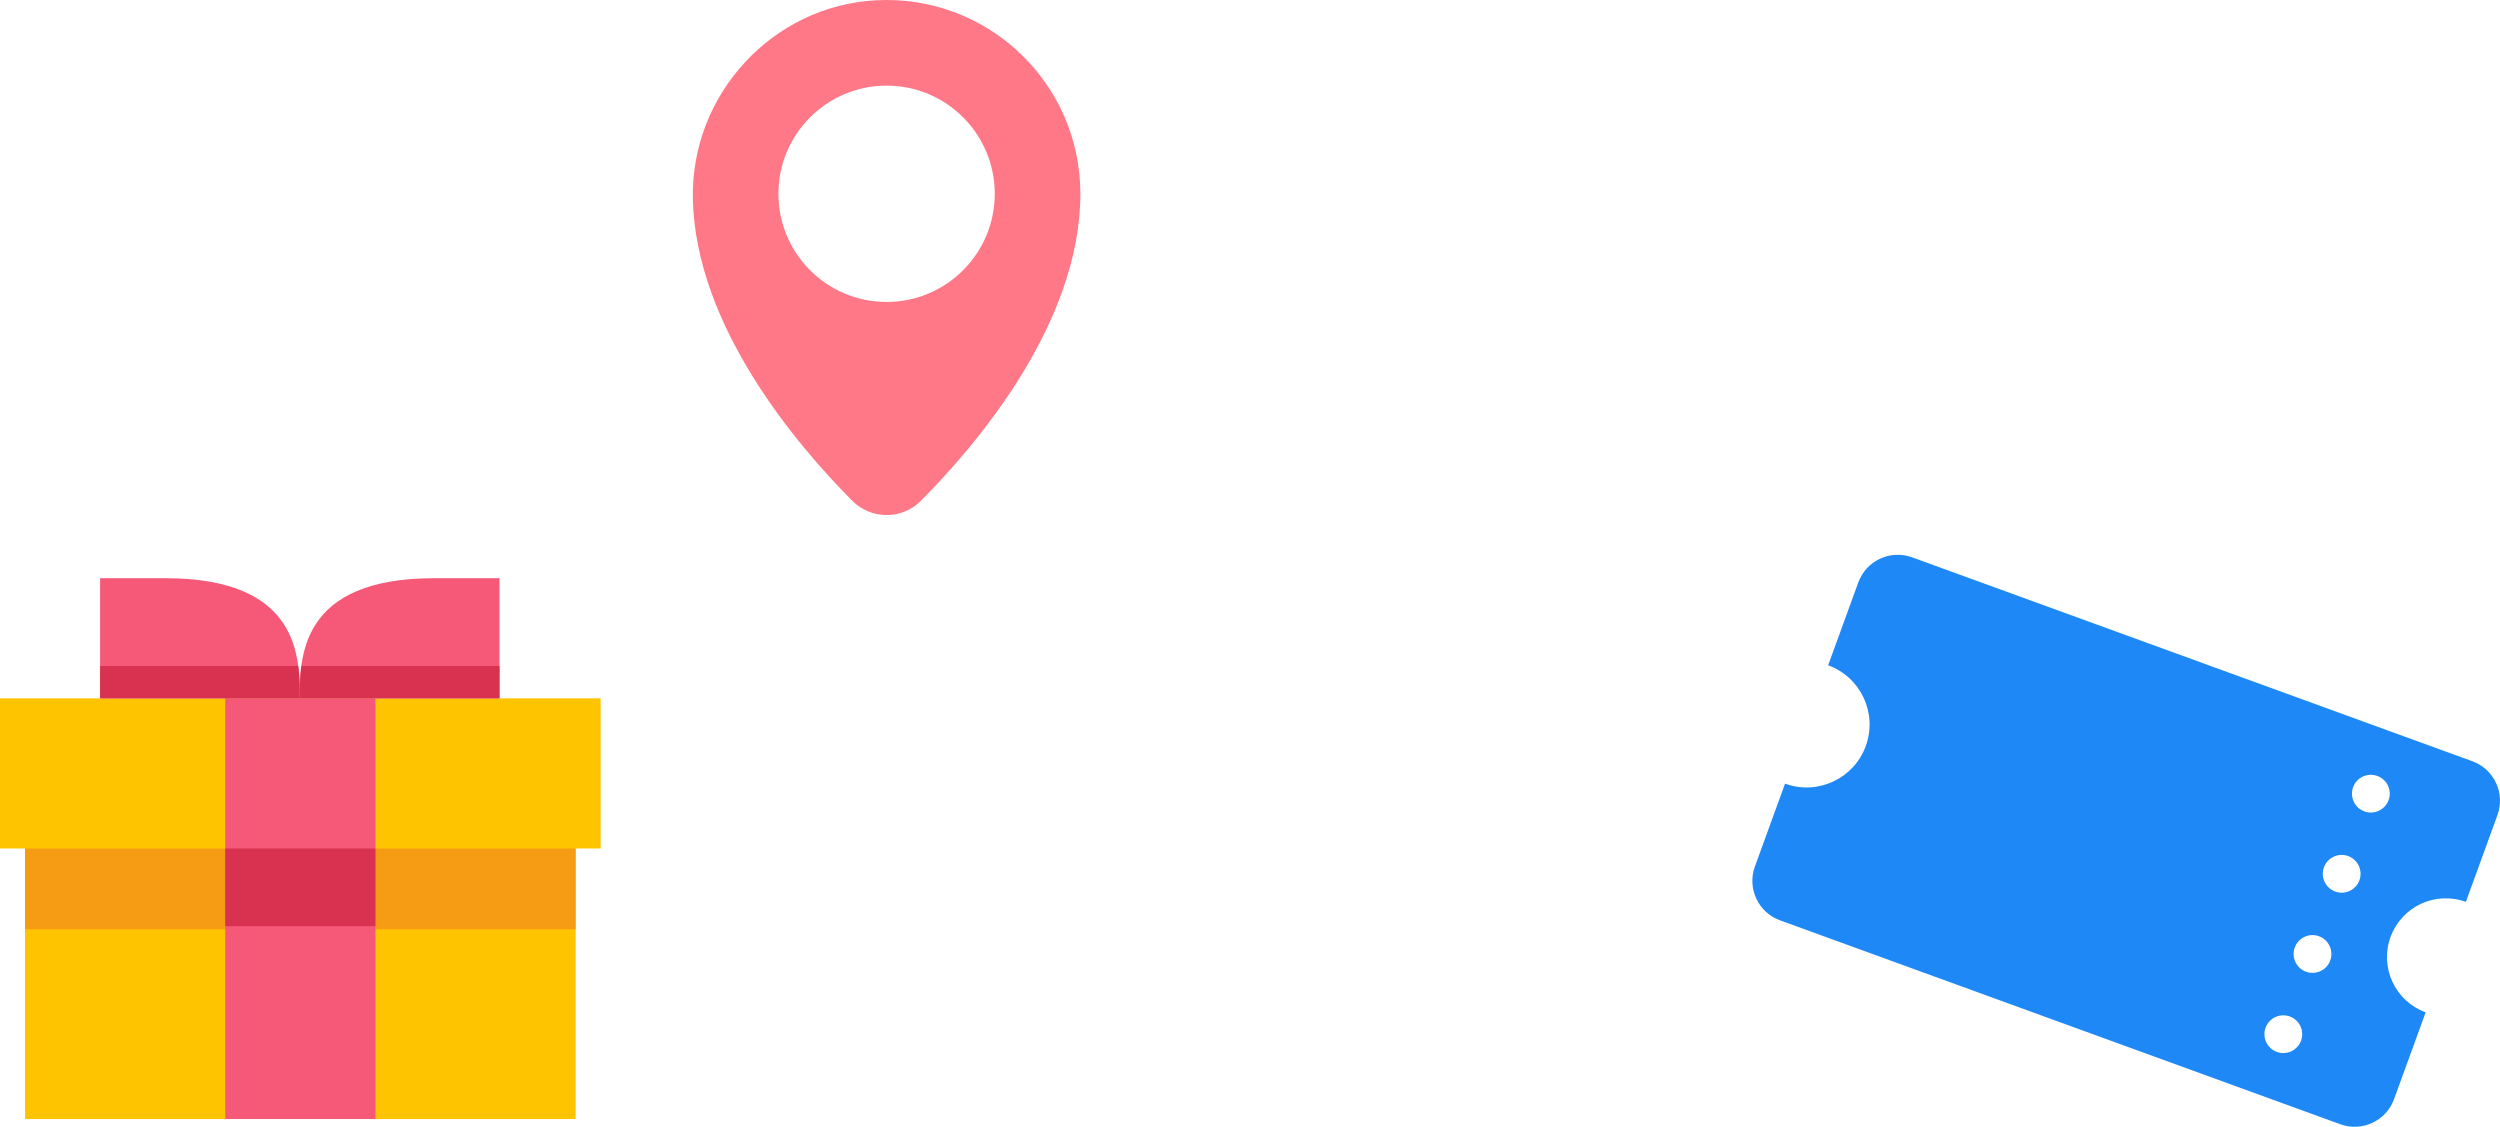 <?xml version="1.0" encoding="UTF-8"?><svg id="_レイヤー_2" xmlns="http://www.w3.org/2000/svg" viewBox="0 0 485.39 218.773"><defs><style>.cls-1{fill:#d83250;}.cls-2{fill:#f65878;}.cls-3{fill:#ff7888;}.cls-4{fill:#f69c14;}.cls-5{fill:#1e88f6;}.cls-6{fill:#ffc400;}</style></defs><g id="_デザイン"><rect class="cls-6" x="4.859" y="146.056" width="106.902" height="71.208"/><rect class="cls-4" x="4.859" y="146.056" width="106.902" height="34.379"/><rect class="cls-6" x="0" y="135.588" width="116.621" height="29.155"/><rect class="cls-2" x="43.733" y="135.588" width="29.155" height="81.676"/><rect class="cls-1" x="43.733" y="164.743" width="29.155" height="15.077"/><path class="cls-2" d="M19.437,112.264h12.712c26.161,0,26.06,15.531,26.06,23.324H19.437v-23.324Z"/><path class="cls-1" d="M19.437,129.312v6.277h38.772c0-1.781.002-3.966-.302-6.277H19.437Z"/><path class="cls-2" d="M96.981,112.264h-12.712c-26.161,0-26.06,15.531-26.06,23.324h38.772v-23.324Z"/><path class="cls-1" d="M96.981,129.312v6.277s-38.772,0-38.772,0c0-1.781-.002-3.966.302-6.277h38.47Z"/><path class="cls-3" d="M170.127.052c-20.183,1.05-36.012,18.318-35.606,38.524.498,24.767,20.274,47.923,30.946,58.645,3.669,3.687,9.641,3.714,13.311.028,10.802-10.847,30.983-34.479,30.983-59.624C209.762,16.18,191.82-1.076,170.127.052ZM172.138,58.625c-11.598,0-21-9.402-21-21s9.402-21,21-21,21,9.402,21,21-9.402,21-21,21Z"/><path class="cls-5" d="M478.762,175.104l6.134-16.853c1.54-4.231-.641-8.909-4.872-10.449l-108.776-39.591c-4.231-1.54-8.909.641-10.449,4.872l-5.855,16.087c6.346,2.31,9.618,9.327,7.308,15.673s-9.327,9.618-15.673,7.308l-5.855,16.087c-1.54,4.231.641,8.909,4.872,10.449l108.776,39.591c4.231,1.54,8.909-.641,10.449-4.872l6.134-16.853c-5.923-2.156-8.977-8.705-6.821-14.628s8.705-8.977,14.628-6.821ZM444.869,204.111c-.214.113-.448.183-.677.239s-.467.09-.716.104c-.247.014-.484-.002-.716-.034-.246-.038-.466-.101-.695-.184-.23-.084-.454-.182-.653-.306-.197-.124-.405-.269-.571-.434-.18-.17-.341-.349-.48-.539s-.273-.394-.365-.618c-.113-.215-.184-.449-.24-.678-.056-.228-.091-.467-.104-.714-.004-.227-.004-.47.035-.716.032-.232.1-.467.184-.697.329-.904,1.02-1.658,1.898-2.068,1.086-.507,2.415-.439,3.449.197.199.124.39.263.571.433.187.155.347.335.487.525.139.19.268.409.365.618.091.224.184.449.24.677.05.244.084.482.104.715-.002.242-.004.485-.035.716-.037.247-.106.482-.184.696-.329.904-1.021,1.659-1.898,2.068ZM447.731,188.669c-1.9-.692-2.884-2.803-2.193-4.702.692-1.9,2.802-2.884,4.702-2.193,1.9.692,2.884,2.802,2.193,4.702-.691,1.899-2.802,2.884-4.702,2.193ZM453.397,173.103c-1.9-.692-2.884-2.802-2.193-4.702.691-1.899,2.802-2.884,4.702-2.193s2.884,2.803,2.193,4.702c-.692,1.9-2.802,2.884-4.702,2.193ZM461.866,157.412c-.214.113-.448.183-.677.239s-.467.09-.716.104c-.247.014-.484-.002-.716-.034-.246-.038-.466-.101-.695-.184-.23-.084-.454-.182-.653-.306-.197-.124-.405-.269-.571-.434-.18-.17-.341-.349-.48-.539s-.273-.394-.365-.618c-.409-.878-.454-1.9-.125-2.805.329-.904,1.02-1.658,1.898-2.068,1.086-.507,2.415-.439,3.449.197.199.124.39.263.571.433.188.155.347.335.487.525s.268.409.365.618c.091.224.184.449.24.677.05.244.084.482.104.715-.002.242-.004.485-.035.716-.037.247-.106.482-.184.696-.329.904-1.021,1.659-1.898,2.068Z"/></g></svg>